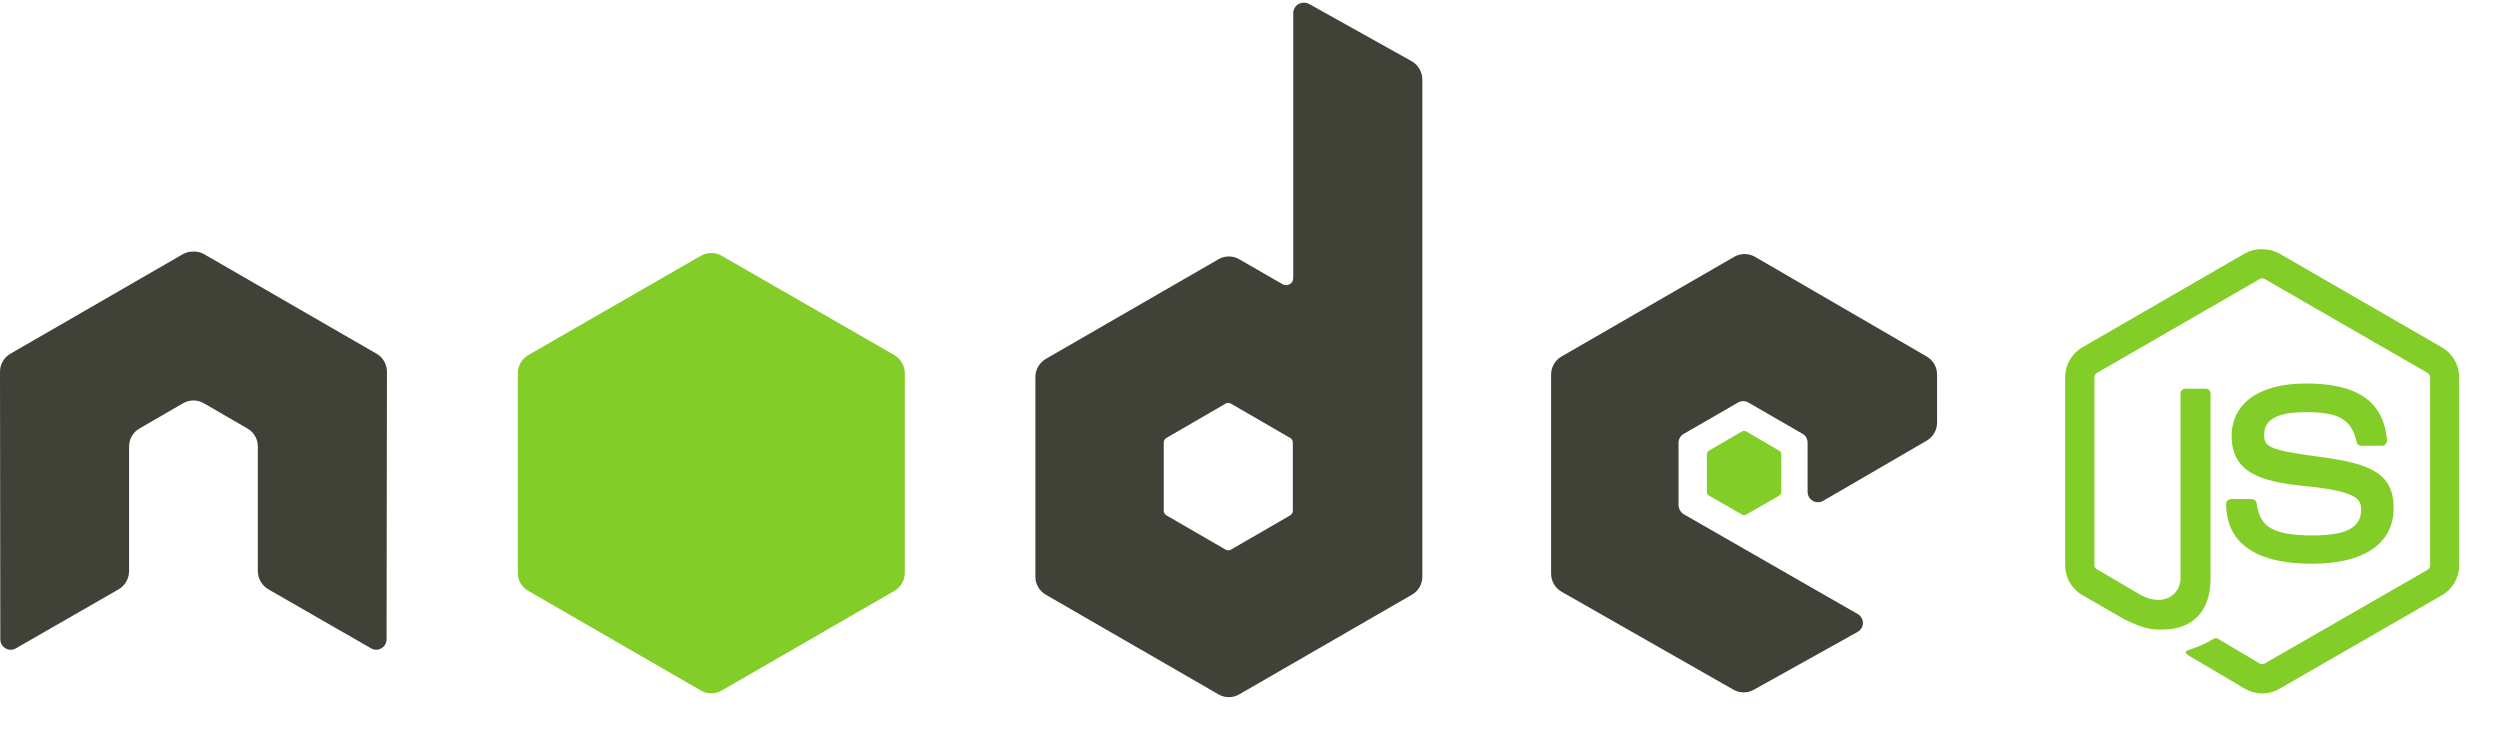 <svg width="54" height="16" viewBox="0 0 54 16" fill="none" xmlns="http://www.w3.org/2000/svg">
<path d="M48.862 5.382C48.734 5.379 48.608 5.41 48.495 5.471L44.974 7.505C44.862 7.571 44.769 7.665 44.705 7.778C44.641 7.891 44.607 8.018 44.607 8.148V12.208C44.607 12.338 44.641 12.466 44.705 12.579C44.769 12.691 44.862 12.786 44.974 12.851L45.894 13.381C46.34 13.601 46.505 13.598 46.709 13.598C47.37 13.598 47.748 13.197 47.748 12.499V8.494C47.748 8.48 47.745 8.467 47.739 8.455C47.734 8.443 47.726 8.433 47.716 8.424C47.707 8.415 47.695 8.407 47.683 8.403C47.67 8.398 47.657 8.396 47.644 8.397H47.203C47.176 8.396 47.151 8.405 47.131 8.424C47.111 8.442 47.1 8.467 47.099 8.494V12.501C47.099 12.81 46.777 13.121 46.254 12.86L45.298 12.299C45.281 12.291 45.267 12.278 45.257 12.263C45.246 12.247 45.24 12.229 45.239 12.21V8.149C45.24 8.13 45.246 8.11 45.256 8.093C45.266 8.076 45.281 8.062 45.298 8.052L48.812 6.026C48.828 6.017 48.846 6.012 48.864 6.012C48.883 6.012 48.901 6.017 48.916 6.026L52.431 8.052C52.448 8.062 52.462 8.076 52.473 8.093C52.483 8.11 52.489 8.13 52.49 8.149V12.21C52.49 12.229 52.486 12.248 52.476 12.265C52.467 12.282 52.454 12.296 52.438 12.307L48.915 14.333C48.899 14.342 48.882 14.346 48.863 14.346C48.845 14.346 48.827 14.342 48.811 14.333L47.906 13.796C47.892 13.788 47.877 13.784 47.861 13.784C47.846 13.784 47.831 13.788 47.817 13.796C47.651 13.897 47.472 13.977 47.286 14.035C47.228 14.055 47.141 14.086 47.316 14.184L48.497 14.881C48.609 14.945 48.735 14.978 48.864 14.978C48.992 14.979 49.119 14.945 49.23 14.881L52.752 12.854C52.864 12.788 52.956 12.694 53.02 12.582C53.085 12.469 53.118 12.341 53.118 12.211V8.15C53.118 8.021 53.085 7.893 53.021 7.78C52.956 7.667 52.864 7.573 52.752 7.507L49.23 5.474C49.117 5.413 48.991 5.382 48.863 5.385L48.862 5.382ZM49.804 8.283C48.801 8.283 48.204 8.71 48.204 9.419C48.204 10.188 48.797 10.401 49.759 10.496C50.91 10.609 51 10.778 51 11.004C51 11.398 50.687 11.565 49.946 11.565C49.015 11.565 48.811 11.333 48.742 10.869C48.739 10.845 48.728 10.823 48.71 10.806C48.692 10.79 48.669 10.781 48.645 10.78H48.188C48.16 10.781 48.134 10.792 48.115 10.811C48.096 10.831 48.085 10.856 48.084 10.884C48.084 11.476 48.406 12.177 49.946 12.177C51.059 12.177 51.703 11.741 51.703 10.973C51.703 10.215 51.183 10.01 50.103 9.867C49.011 9.721 48.906 9.652 48.906 9.396C48.906 9.185 48.995 8.902 49.803 8.902C50.526 8.902 50.793 9.058 50.903 9.545C50.907 9.568 50.919 9.588 50.937 9.604C50.954 9.619 50.976 9.627 51 9.628H51.457C51.486 9.626 51.512 9.612 51.531 9.591C51.541 9.581 51.549 9.57 51.554 9.557C51.559 9.544 51.561 9.53 51.561 9.517C51.49 8.677 50.931 8.283 49.804 8.283H49.804Z" fill="#83CD29"/>
<path d="M28.158 0.059C28.128 0.059 28.099 0.065 28.072 0.076C28.045 0.087 28.02 0.104 27.999 0.125C27.978 0.146 27.962 0.17 27.951 0.198C27.939 0.225 27.934 0.254 27.934 0.283V6.003C27.934 6.03 27.928 6.057 27.915 6.081C27.902 6.104 27.883 6.124 27.859 6.138C27.836 6.152 27.808 6.159 27.781 6.159C27.753 6.159 27.726 6.152 27.702 6.138L26.768 5.6C26.7 5.56 26.622 5.539 26.543 5.539C26.465 5.539 26.387 5.56 26.319 5.6L22.588 7.753C22.52 7.794 22.463 7.852 22.423 7.921C22.384 7.991 22.363 8.069 22.364 8.149V12.456C22.364 12.535 22.384 12.612 22.424 12.681C22.463 12.749 22.52 12.806 22.588 12.845L26.319 14.998C26.387 15.038 26.465 15.059 26.544 15.059C26.622 15.059 26.7 15.038 26.768 14.998L30.499 12.845C30.567 12.806 30.624 12.749 30.663 12.681C30.703 12.612 30.723 12.535 30.723 12.456V1.719C30.723 1.638 30.702 1.559 30.661 1.489C30.62 1.42 30.562 1.362 30.492 1.322L28.27 0.082C28.235 0.064 28.197 0.057 28.158 0.059ZM4.157 5.435C4.086 5.435 4.017 5.453 3.955 5.487L0.224 7.641C0.156 7.68 0.099 7.737 0.06 7.805C0.02 7.873 -0 7.951 1.97918e-06 8.029L0.007 13.809C0.007 13.849 0.017 13.888 0.037 13.922C0.056 13.956 0.085 13.984 0.119 14.004C0.153 14.024 0.192 14.035 0.232 14.035C0.271 14.035 0.31 14.024 0.344 14.004L2.556 12.733C2.626 12.694 2.683 12.637 2.724 12.569C2.764 12.501 2.787 12.423 2.788 12.344V9.645C2.788 9.566 2.808 9.488 2.848 9.42C2.887 9.352 2.944 9.295 3.013 9.256L3.955 8.71C4.023 8.671 4.1 8.65 4.179 8.65C4.258 8.65 4.335 8.671 4.403 8.71L5.345 9.256C5.413 9.295 5.47 9.352 5.51 9.42C5.549 9.488 5.57 9.566 5.569 9.644V12.343C5.571 12.423 5.593 12.5 5.634 12.568C5.675 12.636 5.732 12.693 5.801 12.732L8.014 14.003C8.048 14.023 8.086 14.034 8.126 14.034C8.165 14.034 8.204 14.023 8.238 14.003C8.272 13.983 8.3 13.955 8.32 13.921C8.34 13.887 8.35 13.848 8.35 13.809L8.358 8.029C8.358 7.95 8.338 7.873 8.298 7.804C8.259 7.736 8.202 7.679 8.133 7.64L4.403 5.487C4.341 5.452 4.271 5.434 4.201 5.434H4.156L4.157 5.435ZM37.684 5.487C37.605 5.487 37.528 5.508 37.459 5.547L33.728 7.701C33.66 7.74 33.603 7.797 33.564 7.865C33.525 7.933 33.504 8.011 33.504 8.089V12.396C33.505 12.476 33.527 12.553 33.567 12.622C33.608 12.69 33.666 12.746 33.736 12.785L37.437 14.894C37.503 14.933 37.579 14.954 37.656 14.955C37.733 14.957 37.81 14.938 37.878 14.901L40.12 13.652C40.155 13.633 40.185 13.605 40.206 13.571C40.227 13.537 40.238 13.498 40.239 13.458C40.239 13.419 40.229 13.38 40.21 13.346C40.19 13.312 40.162 13.284 40.128 13.264L36.375 11.111C36.339 11.09 36.31 11.06 36.289 11.025C36.268 10.99 36.257 10.95 36.256 10.909V9.562C36.257 9.522 36.269 9.483 36.289 9.449C36.31 9.415 36.34 9.387 36.375 9.368L37.541 8.695C37.575 8.675 37.614 8.665 37.653 8.665C37.693 8.665 37.731 8.675 37.765 8.695L38.932 9.368C38.966 9.387 38.995 9.416 39.015 9.45C39.034 9.484 39.044 9.523 39.044 9.562V10.624C39.044 10.663 39.055 10.702 39.074 10.736C39.094 10.77 39.122 10.799 39.157 10.818C39.191 10.838 39.229 10.848 39.269 10.848C39.308 10.848 39.347 10.838 39.381 10.818L41.617 9.518C41.685 9.478 41.741 9.421 41.781 9.353C41.82 9.285 41.841 9.208 41.841 9.129V8.089C41.841 8.011 41.82 7.933 41.781 7.865C41.741 7.797 41.685 7.74 41.617 7.701L37.908 5.547C37.84 5.508 37.762 5.487 37.684 5.488L37.684 5.487ZM26.528 8.703C26.549 8.703 26.569 8.708 26.587 8.718L27.866 9.458C27.883 9.467 27.898 9.481 27.908 9.498C27.919 9.516 27.924 9.535 27.925 9.555V11.035C27.925 11.055 27.919 11.075 27.908 11.092C27.898 11.109 27.883 11.123 27.866 11.133L26.587 11.873C26.57 11.882 26.551 11.887 26.531 11.887C26.512 11.887 26.492 11.882 26.475 11.873L25.197 11.133C25.179 11.123 25.164 11.109 25.154 11.092C25.144 11.075 25.138 11.055 25.137 11.035V9.555C25.138 9.535 25.144 9.515 25.154 9.498C25.165 9.481 25.179 9.467 25.197 9.458L26.475 8.717C26.491 8.708 26.509 8.702 26.527 8.703L26.528 8.703Z" fill="#404137"/>
<path d="M15.364 5.465C15.286 5.465 15.208 5.485 15.14 5.524L11.409 7.671C11.34 7.712 11.284 7.77 11.244 7.839C11.205 7.909 11.184 7.987 11.185 8.067V12.374C11.184 12.453 11.205 12.53 11.244 12.598C11.284 12.667 11.341 12.723 11.409 12.762L15.14 14.916C15.208 14.955 15.285 14.976 15.364 14.976C15.443 14.976 15.52 14.955 15.588 14.916L19.32 12.762C19.388 12.723 19.445 12.666 19.484 12.598C19.523 12.53 19.544 12.453 19.544 12.374V8.067C19.544 7.987 19.524 7.908 19.484 7.839C19.445 7.769 19.388 7.711 19.32 7.671L15.588 5.525C15.52 5.485 15.443 5.465 15.364 5.465L15.364 5.465ZM37.676 9.308C37.661 9.307 37.645 9.31 37.631 9.316L36.914 9.734C36.9 9.742 36.889 9.753 36.882 9.766C36.874 9.779 36.869 9.793 36.869 9.809V10.631C36.869 10.646 36.874 10.661 36.882 10.674C36.889 10.687 36.9 10.698 36.914 10.705L37.631 11.117C37.644 11.124 37.658 11.128 37.672 11.128C37.687 11.128 37.701 11.124 37.714 11.117L38.431 10.705C38.444 10.698 38.456 10.687 38.463 10.674C38.471 10.661 38.475 10.646 38.476 10.631V9.809C38.475 9.794 38.471 9.779 38.463 9.766C38.456 9.753 38.444 9.742 38.431 9.735L37.714 9.316C37.702 9.31 37.689 9.307 37.676 9.309L37.676 9.308Z" fill="#83CD29"/>
</svg>

